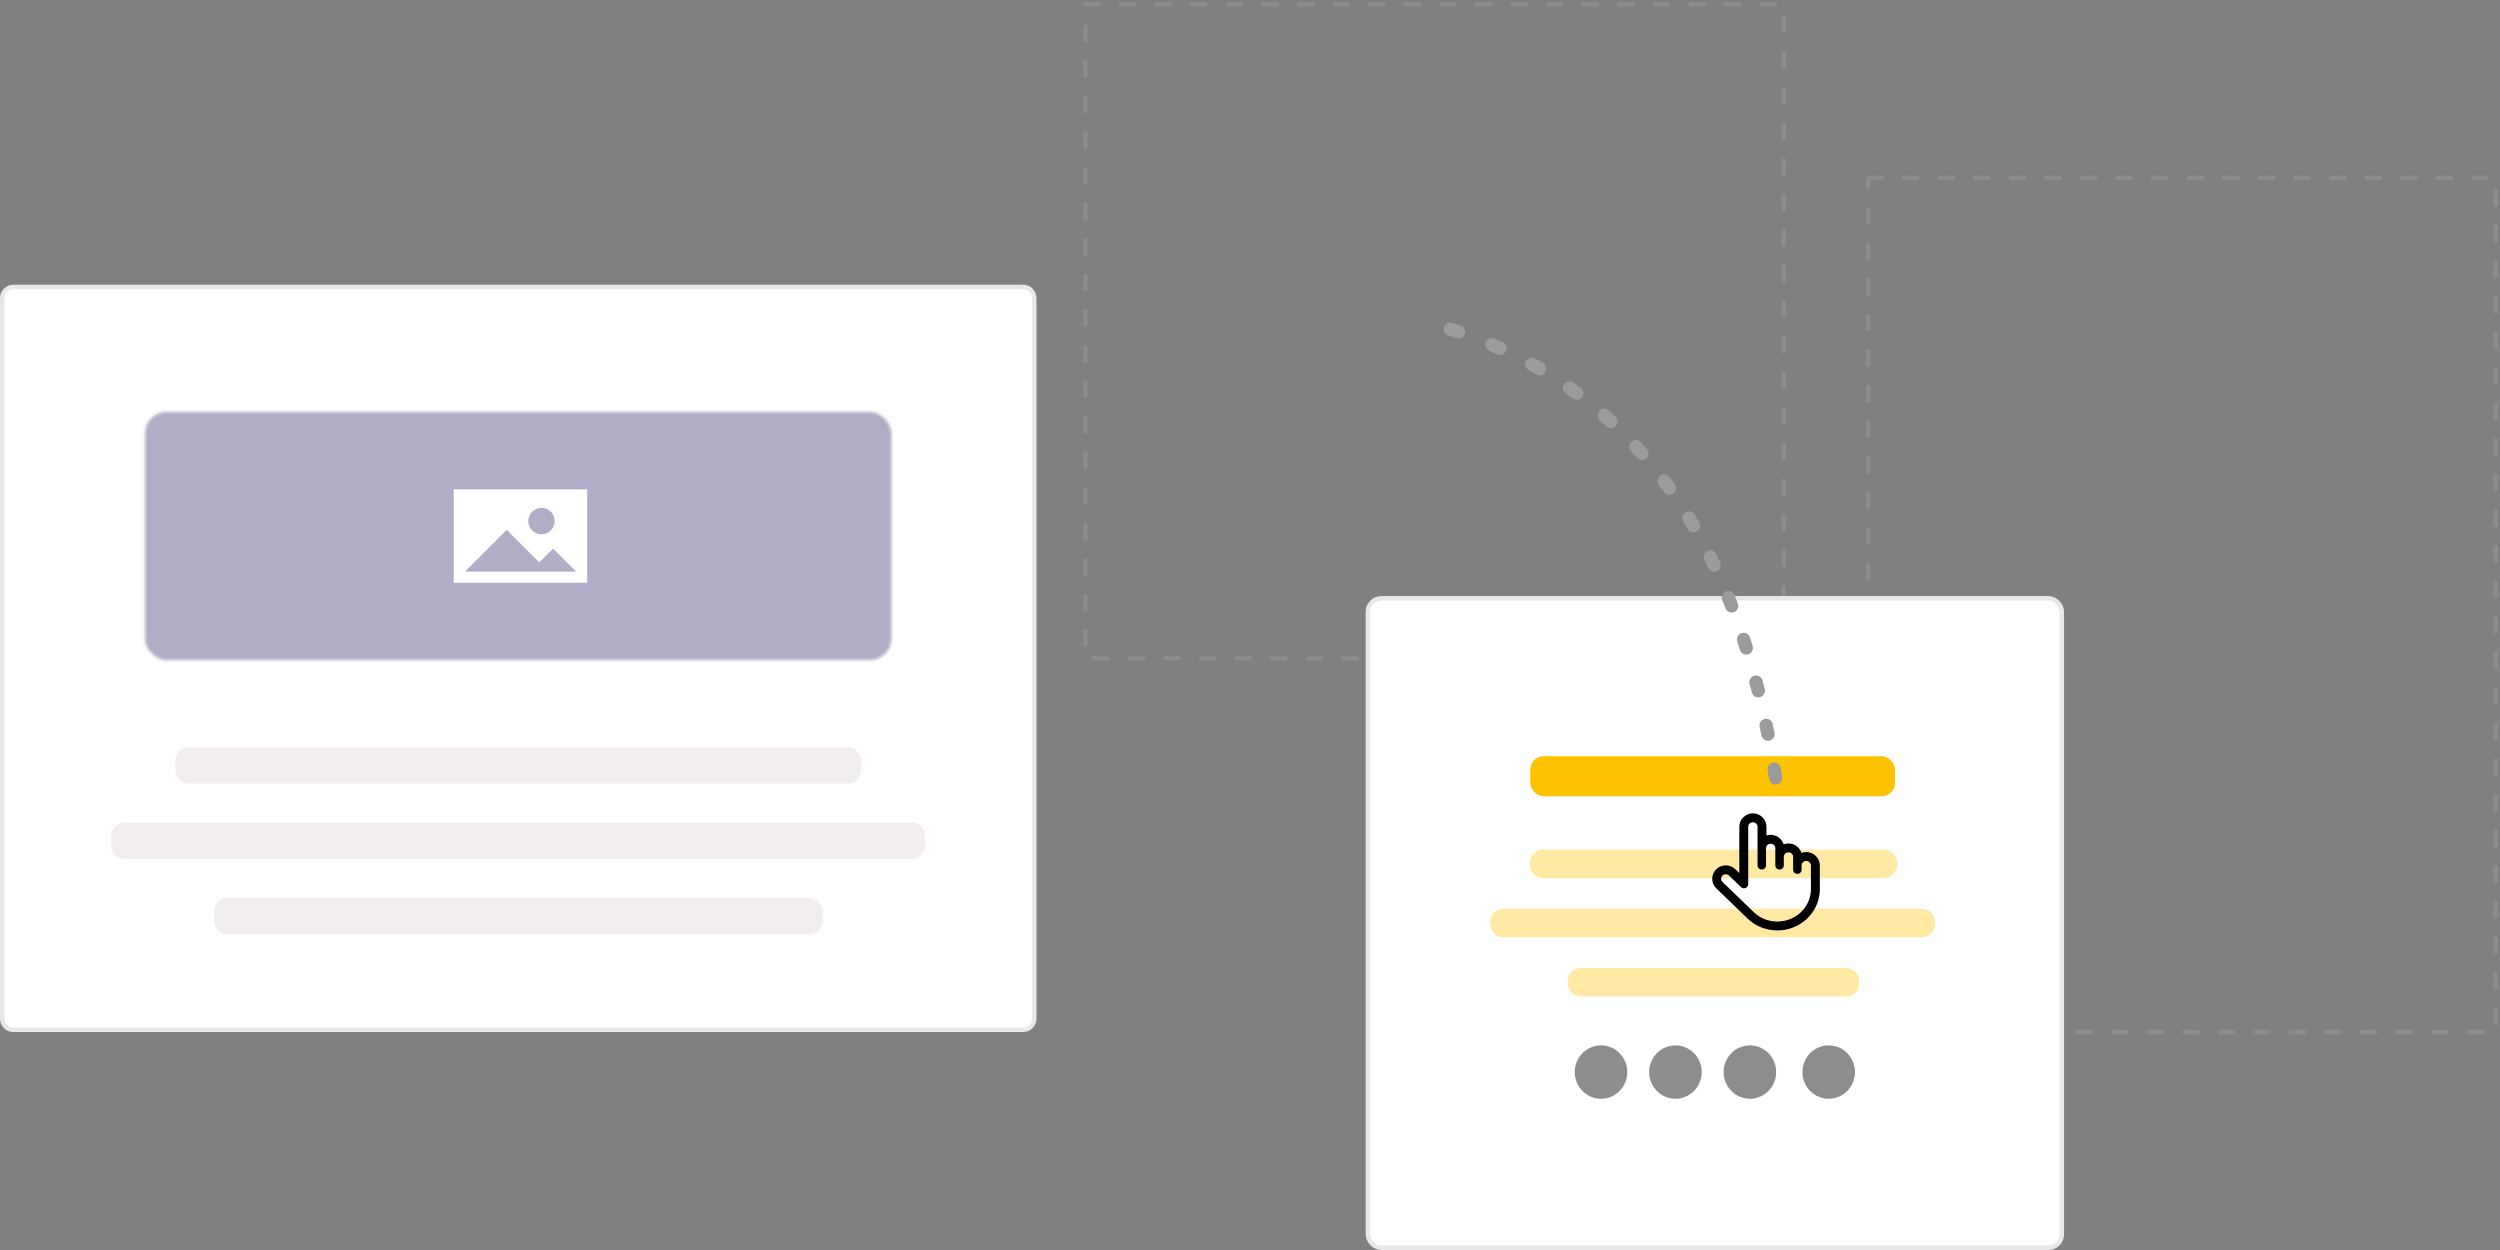 <?xml version="1.0" encoding="UTF-8"?>
<svg width="562px" height="281px" viewBox="0 0 562 281" version="1.1" xmlns="http://www.w3.org/2000/svg" xmlns:xlink="http://www.w3.org/1999/xlink">
    <rect x="0" y="0" width="562" height="281" fill="#808080" stroke="none"/>
    <title>Group 3</title>
    <g id="Features" stroke="none" stroke-width="1" fill="none" fill-rule="evenodd">
        <g id="3.1.1-Features-" transform="translate(-415, -1975)">
            <g id="Group-3" transform="translate(415, 1976)">
                <path d="M230,63.5 C230.69,63.5 231.315,63.78 231.768,64.232 C232.22,64.685 232.5,65.31 232.5,66 L232.5,66 L232.5,228 C232.5,228.69 232.22,229.315 231.768,229.768 C231.315,230.22 230.69,230.5 230,230.5 L230,230.5 L3,230.5 C2.31,230.5 1.685,230.22 1.232,229.768 C0.78,229.315 0.5,228.69 0.5,228 L0.5,228 L0.5,66 C0.5,65.31 0.78,64.685 1.232,64.232 C1.685,63.78 2.31,63.5 3,63.5 L3,63.5 Z" id="Mask-Copy-3" stroke="#E8E8E8" fill="#FFFFFF"></path>
                <g id="Group" transform="translate(25, 167)" fill="#4D0B3A" opacity="0.078">
                    <g id="Text-/-Medium-/-texts">
                        <path d="M156.884,33.851 C158.542,33.851 159.884,35.194 159.884,36.851 L159.884,36.851 L159.884,39 C159.884,40.654 158.541,42 156.884,42 L156.884,42 L26.116,42 C24.458,42 23.116,40.657 23.116,39 L23.116,39 L23.116,36.851 C23.116,35.196 24.459,33.851 26.116,33.851 L26.116,33.851 Z M179.995,16.925 C181.658,16.925 183,18.268 183,19.925 L183,19.925 L183,22.075 C183,23.729 181.655,25.075 179.995,25.075 L179.995,25.075 L3.005,25.075 C1.342,25.075 0,23.732 0,22.075 L0,22.075 L0,19.925 C0,18.271 1.345,16.925 3.005,16.925 L3.005,16.925 Z M165.543,0 C167.209,0 168.553,1.343 168.553,3 L168.553,3 L168.553,5.149 C168.553,6.804 167.205,8.149 165.543,8.149 L165.543,8.149 L17.457,8.149 C15.791,8.149 14.447,6.806 14.447,5.149 L14.447,5.149 L14.447,3 C14.447,1.346 15.795,0 17.457,0 L17.457,0 Z" id="paragraph"></path>
                    </g>
                </g>
                <path d="M420,39 L561,39 L561,231 L420,231 L420,39 Z" id="Mask-Copy-4" stroke="#8D8D8D" stroke-linecap="round" stroke-linejoin="round" stroke-dasharray="3,5" fill-rule="nonzero"></path>
                <path d="M244,0 L401,0 L401,147 L244,147 L244,0 Z" id="Mask-Copy-5" stroke="#8D8D8D" stroke-linecap="round" stroke-linejoin="round" stroke-dasharray="3,5" fill-rule="nonzero"></path>
                <rect id="Mask-Copy-7" stroke="#E8E8E8" fill="#FFFFFF" x="307.5" y="133.5" width="156" height="146" rx="3"></rect>
                <path d="M359.906,234 C363.168,234 365.812,236.686 365.812,240 C365.812,243.314 363.168,246 359.906,246 C356.644,246 354,243.314 354,240 C354,236.686 356.644,234 359.906,234 Z M376.641,234 C379.903,234 382.547,236.686 382.547,240 C382.547,243.314 379.903,246 376.641,246 C373.379,246 370.734,243.314 370.734,240 C370.734,236.686 373.379,234 376.641,234 Z M393.375,234 C396.637,234 399.281,236.686 399.281,240 C399.281,243.314 396.637,246 393.375,246 C390.113,246 387.469,243.314 387.469,240 C387.469,236.686 390.113,234 393.375,234 Z M411.094,234 C414.356,234 417,236.686 417,240 C417,243.314 414.356,246 411.094,246 C407.832,246 405.188,243.314 405.188,240 C405.188,236.686 407.832,234 411.094,234 Z" id="social-icons" fill="#8D8D8D"></path>
                <g id="Group" transform="translate(335, 190)" fill="#FFC200" opacity="0.362">
                    <g id="Text-/-Small-/-texts">
                        <path d="M79.954,26.597 C81.624,26.597 82.963,27.938 82.963,29.592 L82.963,29.592 L82.963,30.005 C82.963,31.658 81.616,33 79.954,33 L79.954,33 L20.416,33 C18.747,33 17.407,31.659 17.407,30.005 L17.407,30.005 L17.407,29.592 C17.407,27.939 18.754,26.597 20.416,26.597 L20.416,26.597 Z M97.007,13.299 C98.662,13.299 100,14.64 100,16.294 L100,16.294 L100,16.706 C100,18.359 98.66,19.701 97.007,19.701 L97.007,19.701 L2.993,19.701 C1.338,19.701 0,18.36 0,16.706 L0,16.706 L0,16.294 C0,14.641 1.34,13.299 2.993,13.299 L2.993,13.299 Z M88.481,0 C90.134,0 91.481,1.341 91.481,2.995 L91.481,2.995 L91.481,3.408 C91.481,5.061 90.138,6.403 88.481,6.403 L88.481,6.403 L11.889,6.403 C10.237,6.403 8.889,5.062 8.889,3.408 L8.889,3.408 L8.889,2.995 C8.889,1.342 10.232,0 11.889,0 L11.889,0 Z" id="paragraph"></path>
                    </g>
                </g>
                <g id="Text-/-Small-/-text-medium-light" transform="translate(344, 169)" fill="#FFC200">
                    <rect id="text" x="0" y="0" width="82" height="9" rx="3"></rect>
                </g>
                <path d="M326,73 C368.08,86.464 392.747,122.131 400,180" id="Path-4" stroke="#9B9B9B" stroke-width="3" stroke-linecap="round" stroke-linejoin="round" stroke-dasharray="2,8"></path>
                <path d="M393.871,181.846 C392.284,181.937 391,183.235 391,184.854 L391,195.274 L390.083,194.388 C389.506,193.83 388.739,193.53 387.953,193.53 C387.165,193.53 386.4,193.83 385.822,194.388 C385.237,194.954 384.905,195.727 384.905,196.542 C384.905,197.358 385.237,198.13 385.822,198.696 L392.774,205.415 C394.567,207.181 396.984,208.161 399.548,208.161 L399.822,208.158 C404.645,208.024 408.637,204.386 409.059,199.686 L409.077,199.442 L409.094,199.331 L409.097,193.554 C409.097,191.874 407.716,190.54 406.049,190.54 L405.871,190.545 C405.577,190.562 405.294,190.62 405.027,190.714 L404.963,190.738 L404.916,190.598 C404.491,189.43 403.358,188.607 402.048,188.607 L401.871,188.612 C401.577,188.628 401.293,188.687 401.026,188.781 L400.962,188.805 L400.916,188.664 C400.49,187.497 399.357,186.673 398.047,186.673 L397.87,186.678 C397.635,186.692 397.406,186.732 397.188,186.795 L397.095,186.825 L397.096,184.854 C397.096,183.175 395.715,181.841 394.048,181.841 L393.871,181.846 Z M394.048,183.841 C394.626,183.841 395.096,184.295 395.096,184.854 L395.096,193.551 C395.096,194.06 395.523,194.472 396.048,194.472 C396.574,194.472 397.001,194.059 397.001,193.551 L396.999,189.686 C396.999,189.128 397.47,188.673 398.047,188.673 C398.625,188.673 399.095,189.128 399.095,189.686 L399.095,193.553 C399.095,194.061 399.522,194.473 400.048,194.473 C400.573,194.473 401,194.06 401,193.553 L401,191.619 C401,191.061 401.47,190.607 402.048,190.607 C402.626,190.607 403.096,191.061 403.096,191.619 L403.096,194.519 C403.096,195.028 403.523,195.439 404.048,195.439 C404.575,195.439 405.001,195.026 405.001,194.519 L405.001,193.553 C405.001,192.994 405.471,192.54 406.049,192.54 C406.626,192.54 407.097,192.994 407.097,193.553 L407.094,199.188 L407.087,199.243 L407.083,199.298 C406.85,203.146 403.541,206.161 399.548,206.161 C397.614,206.161 395.796,205.465 394.394,204.194 L387.212,197.258 C387.014,197.067 386.905,196.813 386.905,196.542 C386.905,196.272 387.014,196.017 387.212,195.826 C387.416,195.629 387.684,195.53 387.953,195.53 C388.22,195.53 388.489,195.629 388.693,195.826 L391.375,198.417 C391.647,198.681 392.057,198.76 392.412,198.617 C392.768,198.474 393,198.139 393,197.767 L393,184.854 C393,184.295 393.47,183.841 394.048,183.841 Z" id="Shape" fill="#000000" fill-rule="nonzero"></path>
                <rect id="Rectangle-Copy-2" stroke="#E9E9E9" fill="#534582" fill-rule="nonzero" opacity="0.448" x="32.5" y="91.5" width="168" height="56" rx="5"></rect>
                <path d="M102,109 L102,130 L132,130 L132,109 L102,109 Z M121.725,113.157 C123.367,113.157 124.698,114.488 124.698,116.129 C124.698,117.771 123.367,119.1 121.725,119.1 C120.084,119.1 118.753,117.769 118.753,116.129 C118.753,114.488 120.084,113.157 121.725,113.157 Z M104.506,127.494 L113.906,118.096 L121.227,125.417 L124.322,122.323 L129.494,127.494 L104.506,127.494 Z" id="Shape" fill="#FFFFFF" fill-rule="nonzero"></path>
            </g>
        </g>
    </g>
</svg>